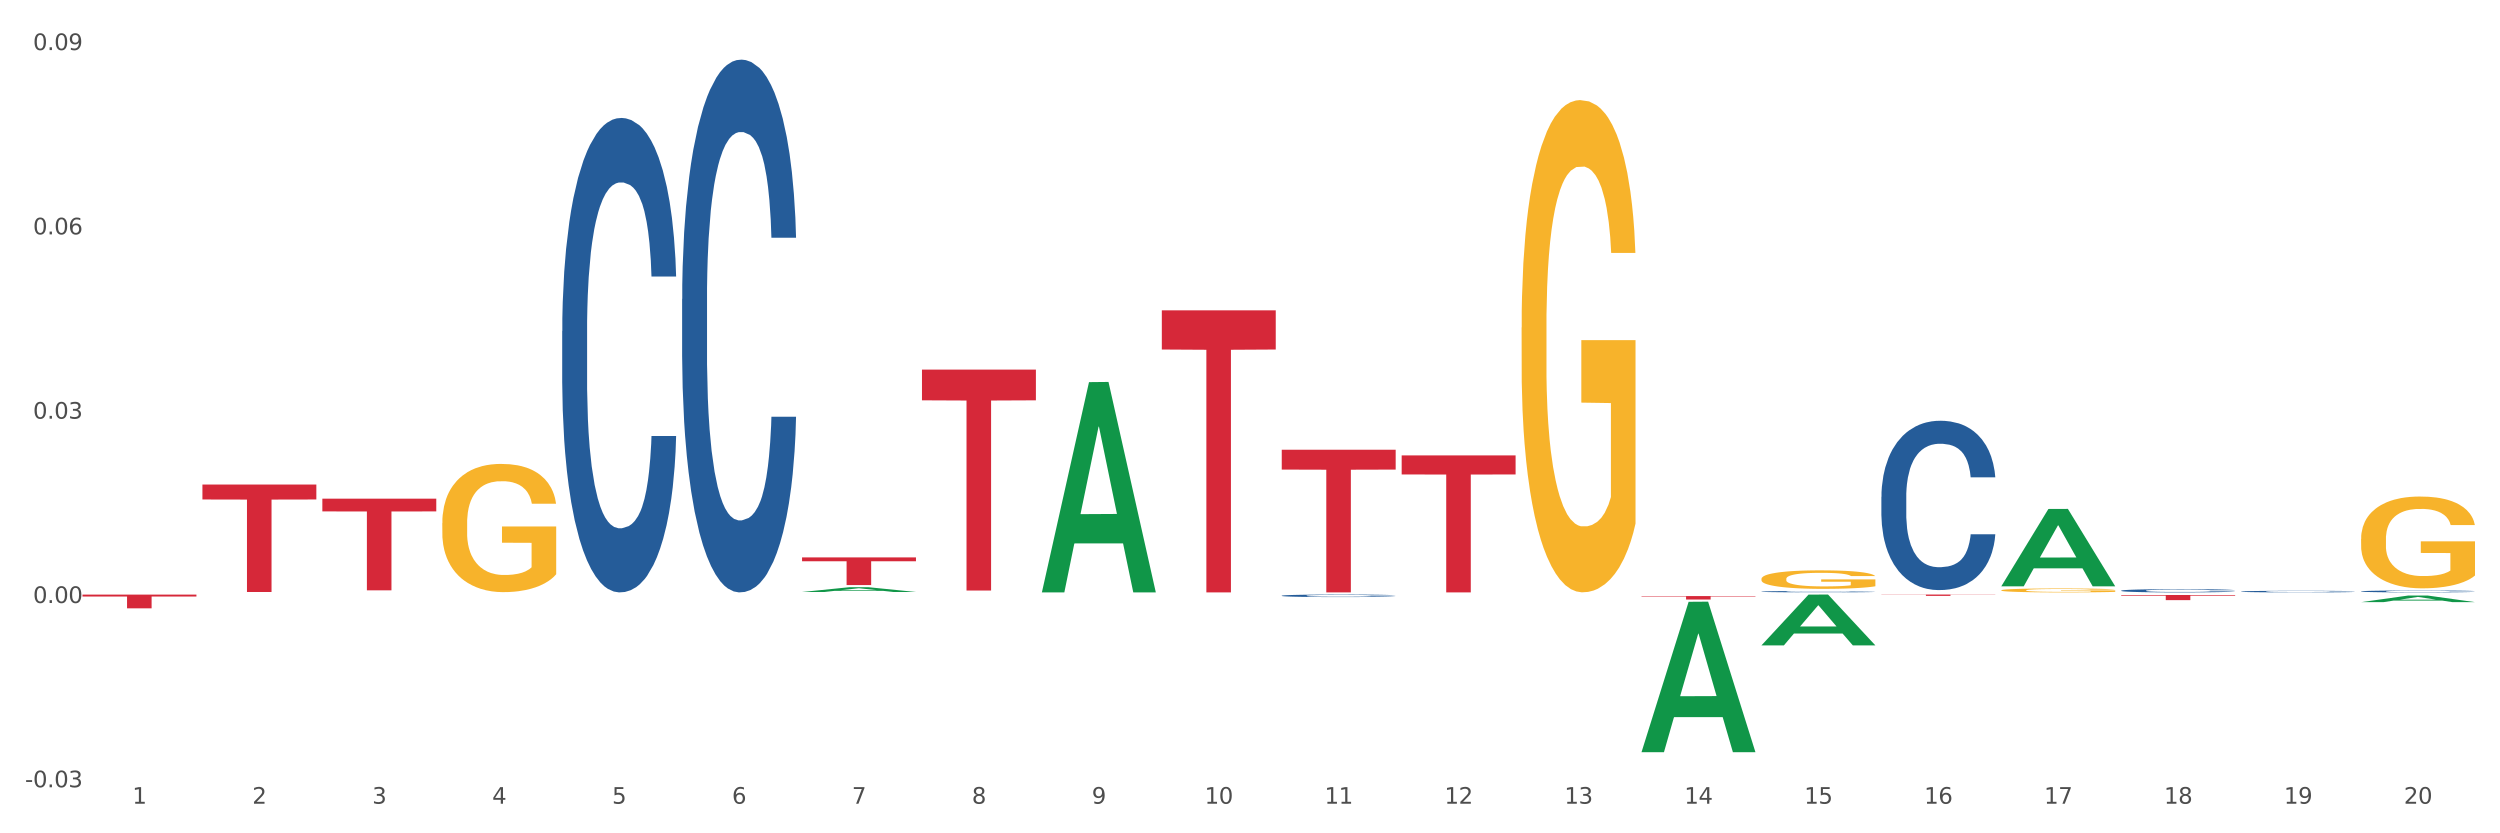 <?xml version="1.0" encoding="utf-8" standalone="no"?>
<!DOCTYPE svg PUBLIC "-//W3C//DTD SVG 1.1//EN"
  "http://www.w3.org/Graphics/SVG/1.1/DTD/svg11.dtd">
<svg xmlns:xlink="http://www.w3.org/1999/xlink" width="1080pt" height="360pt" viewBox="0 0 1080 360" xmlns="http://www.w3.org/2000/svg" version="1.1">
 <rect x="0" y="0" width="1080" height="360" fill="#333333" stroke="none"/>
 <defs>
  <style type="text/css">*{stroke-linejoin: round; stroke-linecap: butt}</style>
 </defs>
 <g id="figure_1">
  <g id="patch_1">
   <path d="M 0 360 
L 1080 360 
L 1080 0 
L 0 0 
z
" style="fill: #ffffff; stroke: #ffffff; stroke-linejoin: miter"/>
  </g>
  <g id="axes_1">
   <g id="matplotlib.axis_1">
    <g id="xtick_1">
     <g id="text_1">
      <!-- 1 -->
      <g style="fill: #4d4d4d" transform="translate(57.193 347.204) scale(0.096 -0.096)">
       <defs>
        <path id="DejaVuSans-31" d="M 794 531 
L 1825 531 
L 1825 4091 
L 703 3866 
L 703 4441 
L 1819 4666 
L 2450 4666 
L 2450 531 
L 3481 531 
L 3481 0 
L 794 0 
L 794 531 
z
" transform="scale(0.016)"/>
       </defs>
       <use xlink:href="#DejaVuSans-31"/>
      </g>
     </g>
    </g>
    <g id="xtick_2">
     <g id="text_2">
      <!-- 2 -->
      <g style="fill: #4d4d4d" transform="translate(109.001 347.204) scale(0.096 -0.096)">
       <defs>
        <path id="DejaVuSans-32" d="M 1228 531 
L 3431 531 
L 3431 0 
L 469 0 
L 469 531 
Q 828 903 1448 1529 
Q 2069 2156 2228 2338 
Q 2531 2678 2651 2914 
Q 2772 3150 2772 3378 
Q 2772 3750 2511 3984 
Q 2250 4219 1831 4219 
Q 1534 4219 1204 4116 
Q 875 4013 500 3803 
L 500 4441 
Q 881 4594 1212 4672 
Q 1544 4750 1819 4750 
Q 2544 4750 2975 4387 
Q 3406 4025 3406 3419 
Q 3406 3131 3298 2873 
Q 3191 2616 2906 2266 
Q 2828 2175 2409 1742 
Q 1991 1309 1228 531 
z
" transform="scale(0.016)"/>
       </defs>
       <use xlink:href="#DejaVuSans-32"/>
      </g>
     </g>
    </g>
    <g id="xtick_3">
     <g id="text_3">
      <!-- 3 -->
      <g style="fill: #4d4d4d" transform="translate(160.808 347.204) scale(0.096 -0.096)">
       <defs>
        <path id="DejaVuSans-33" d="M 2597 2516 
Q 3050 2419 3304 2112 
Q 3559 1806 3559 1356 
Q 3559 666 3084 287 
Q 2609 -91 1734 -91 
Q 1441 -91 1130 -33 
Q 819 25 488 141 
L 488 750 
Q 750 597 1062 519 
Q 1375 441 1716 441 
Q 2309 441 2620 675 
Q 2931 909 2931 1356 
Q 2931 1769 2642 2001 
Q 2353 2234 1838 2234 
L 1294 2234 
L 1294 2753 
L 1863 2753 
Q 2328 2753 2575 2939 
Q 2822 3125 2822 3475 
Q 2822 3834 2567 4026 
Q 2313 4219 1838 4219 
Q 1578 4219 1281 4162 
Q 984 4106 628 3988 
L 628 4550 
Q 988 4650 1302 4700 
Q 1616 4750 1894 4750 
Q 2613 4750 3031 4423 
Q 3450 4097 3450 3541 
Q 3450 3153 3228 2886 
Q 3006 2619 2597 2516 
z
" transform="scale(0.016)"/>
       </defs>
       <use xlink:href="#DejaVuSans-33"/>
      </g>
     </g>
    </g>
    <g id="xtick_4">
     <g id="text_4">
      <!-- 4 -->
      <g style="fill: #4d4d4d" transform="translate(212.616 347.204) scale(0.096 -0.096)">
       <defs>
        <path id="DejaVuSans-34" d="M 2419 4116 
L 825 1625 
L 2419 1625 
L 2419 4116 
z
M 2253 4666 
L 3047 4666 
L 3047 1625 
L 3713 1625 
L 3713 1100 
L 3047 1100 
L 3047 0 
L 2419 0 
L 2419 1100 
L 313 1100 
L 313 1709 
L 2253 4666 
z
" transform="scale(0.016)"/>
       </defs>
       <use xlink:href="#DejaVuSans-34"/>
      </g>
     </g>
    </g>
    <g id="xtick_5">
     <g id="text_5">
      <!-- 5 -->
      <g style="fill: #4d4d4d" transform="translate(264.423 347.204) scale(0.096 -0.096)">
       <defs>
        <path id="DejaVuSans-35" d="M 691 4666 
L 3169 4666 
L 3169 4134 
L 1269 4134 
L 1269 2991 
Q 1406 3038 1543 3061 
Q 1681 3084 1819 3084 
Q 2600 3084 3056 2656 
Q 3513 2228 3513 1497 
Q 3513 744 3044 326 
Q 2575 -91 1722 -91 
Q 1428 -91 1123 -41 
Q 819 9 494 109 
L 494 744 
Q 775 591 1075 516 
Q 1375 441 1709 441 
Q 2250 441 2565 725 
Q 2881 1009 2881 1497 
Q 2881 1984 2565 2268 
Q 2250 2553 1709 2553 
Q 1456 2553 1204 2497 
Q 953 2441 691 2322 
L 691 4666 
z
" transform="scale(0.016)"/>
       </defs>
       <use xlink:href="#DejaVuSans-35"/>
      </g>
     </g>
    </g>
    <g id="xtick_6">
     <g id="text_6">
      <!-- 6 -->
      <g style="fill: #4d4d4d" transform="translate(316.231 347.204) scale(0.096 -0.096)">
       <defs>
        <path id="DejaVuSans-36" d="M 2113 2584 
Q 1688 2584 1439 2293 
Q 1191 2003 1191 1497 
Q 1191 994 1439 701 
Q 1688 409 2113 409 
Q 2538 409 2786 701 
Q 3034 994 3034 1497 
Q 3034 2003 2786 2293 
Q 2538 2584 2113 2584 
z
M 3366 4563 
L 3366 3988 
Q 3128 4100 2886 4159 
Q 2644 4219 2406 4219 
Q 1781 4219 1451 3797 
Q 1122 3375 1075 2522 
Q 1259 2794 1537 2939 
Q 1816 3084 2150 3084 
Q 2853 3084 3261 2657 
Q 3669 2231 3669 1497 
Q 3669 778 3244 343 
Q 2819 -91 2113 -91 
Q 1303 -91 875 529 
Q 447 1150 447 2328 
Q 447 3434 972 4092 
Q 1497 4750 2381 4750 
Q 2619 4750 2861 4703 
Q 3103 4656 3366 4563 
z
" transform="scale(0.016)"/>
       </defs>
       <use xlink:href="#DejaVuSans-36"/>
      </g>
     </g>
    </g>
    <g id="xtick_7">
     <g id="text_7">
      <!-- 7 -->
      <g style="fill: #4d4d4d" transform="translate(368.039 347.204) scale(0.096 -0.096)">
       <defs>
        <path id="DejaVuSans-37" d="M 525 4666 
L 3525 4666 
L 3525 4397 
L 1831 0 
L 1172 0 
L 2766 4134 
L 525 4134 
L 525 4666 
z
" transform="scale(0.016)"/>
       </defs>
       <use xlink:href="#DejaVuSans-37"/>
      </g>
     </g>
    </g>
    <g id="xtick_8">
     <g id="text_8">
      <!-- 8 -->
      <g style="fill: #4d4d4d" transform="translate(419.846 347.204) scale(0.096 -0.096)">
       <defs>
        <path id="DejaVuSans-38" d="M 2034 2216 
Q 1584 2216 1326 1975 
Q 1069 1734 1069 1313 
Q 1069 891 1326 650 
Q 1584 409 2034 409 
Q 2484 409 2743 651 
Q 3003 894 3003 1313 
Q 3003 1734 2745 1975 
Q 2488 2216 2034 2216 
z
M 1403 2484 
Q 997 2584 770 2862 
Q 544 3141 544 3541 
Q 544 4100 942 4425 
Q 1341 4750 2034 4750 
Q 2731 4750 3128 4425 
Q 3525 4100 3525 3541 
Q 3525 3141 3298 2862 
Q 3072 2584 2669 2484 
Q 3125 2378 3379 2068 
Q 3634 1759 3634 1313 
Q 3634 634 3220 271 
Q 2806 -91 2034 -91 
Q 1263 -91 848 271 
Q 434 634 434 1313 
Q 434 1759 690 2068 
Q 947 2378 1403 2484 
z
M 1172 3481 
Q 1172 3119 1398 2916 
Q 1625 2713 2034 2713 
Q 2441 2713 2670 2916 
Q 2900 3119 2900 3481 
Q 2900 3844 2670 4047 
Q 2441 4250 2034 4250 
Q 1625 4250 1398 4047 
Q 1172 3844 1172 3481 
z
" transform="scale(0.016)"/>
       </defs>
       <use xlink:href="#DejaVuSans-38"/>
      </g>
     </g>
    </g>
    <g id="xtick_9">
     <g id="text_9">
      <!-- 9 -->
      <g style="fill: #4d4d4d" transform="translate(471.654 347.204) scale(0.096 -0.096)">
       <defs>
        <path id="DejaVuSans-39" d="M 703 97 
L 703 672 
Q 941 559 1184 500 
Q 1428 441 1663 441 
Q 2288 441 2617 861 
Q 2947 1281 2994 2138 
Q 2813 1869 2534 1725 
Q 2256 1581 1919 1581 
Q 1219 1581 811 2004 
Q 403 2428 403 3163 
Q 403 3881 828 4315 
Q 1253 4750 1959 4750 
Q 2769 4750 3195 4129 
Q 3622 3509 3622 2328 
Q 3622 1225 3098 567 
Q 2575 -91 1691 -91 
Q 1453 -91 1209 -44 
Q 966 3 703 97 
z
M 1959 2075 
Q 2384 2075 2632 2365 
Q 2881 2656 2881 3163 
Q 2881 3666 2632 3958 
Q 2384 4250 1959 4250 
Q 1534 4250 1286 3958 
Q 1038 3666 1038 3163 
Q 1038 2656 1286 2365 
Q 1534 2075 1959 2075 
z
" transform="scale(0.016)"/>
       </defs>
       <use xlink:href="#DejaVuSans-39"/>
      </g>
     </g>
    </g>
    <g id="xtick_10">
     <g id="text_10">
      <!-- 10 -->
      <g style="fill: #4d4d4d" transform="translate(520.407 347.204) scale(0.096 -0.096)">
       <defs>
        <path id="DejaVuSans-30" d="M 2034 4250 
Q 1547 4250 1301 3770 
Q 1056 3291 1056 2328 
Q 1056 1369 1301 889 
Q 1547 409 2034 409 
Q 2525 409 2770 889 
Q 3016 1369 3016 2328 
Q 3016 3291 2770 3770 
Q 2525 4250 2034 4250 
z
M 2034 4750 
Q 2819 4750 3233 4129 
Q 3647 3509 3647 2328 
Q 3647 1150 3233 529 
Q 2819 -91 2034 -91 
Q 1250 -91 836 529 
Q 422 1150 422 2328 
Q 422 3509 836 4129 
Q 1250 4750 2034 4750 
z
" transform="scale(0.016)"/>
       </defs>
       <use xlink:href="#DejaVuSans-31"/>
       <use xlink:href="#DejaVuSans-30" transform="translate(63.623 0)"/>
      </g>
     </g>
    </g>
    <g id="xtick_11">
     <g id="text_11">
      <!-- 11 -->
      <g style="fill: #4d4d4d" transform="translate(572.215 347.204) scale(0.096 -0.096)">
       <use xlink:href="#DejaVuSans-31"/>
       <use xlink:href="#DejaVuSans-31" transform="translate(63.623 0)"/>
      </g>
     </g>
    </g>
    <g id="xtick_12">
     <g id="text_12">
      <!-- 12 -->
      <g style="fill: #4d4d4d" transform="translate(624.023 347.204) scale(0.096 -0.096)">
       <use xlink:href="#DejaVuSans-31"/>
       <use xlink:href="#DejaVuSans-32" transform="translate(63.623 0)"/>
      </g>
     </g>
    </g>
    <g id="xtick_13">
     <g id="text_13">
      <!-- 13 -->
      <g style="fill: #4d4d4d" transform="translate(675.83 347.204) scale(0.096 -0.096)">
       <use xlink:href="#DejaVuSans-31"/>
       <use xlink:href="#DejaVuSans-33" transform="translate(63.623 0)"/>
      </g>
     </g>
    </g>
    <g id="xtick_14">
     <g id="text_14">
      <!-- 14 -->
      <g style="fill: #4d4d4d" transform="translate(727.638 347.204) scale(0.096 -0.096)">
       <use xlink:href="#DejaVuSans-31"/>
       <use xlink:href="#DejaVuSans-34" transform="translate(63.623 0)"/>
      </g>
     </g>
    </g>
    <g id="xtick_15">
     <g id="text_15">
      <!-- 15 -->
      <g style="fill: #4d4d4d" transform="translate(779.445 347.204) scale(0.096 -0.096)">
       <use xlink:href="#DejaVuSans-31"/>
       <use xlink:href="#DejaVuSans-35" transform="translate(63.623 0)"/>
      </g>
     </g>
    </g>
    <g id="xtick_16">
     <g id="text_16">
      <!-- 16 -->
      <g style="fill: #4d4d4d" transform="translate(831.253 347.204) scale(0.096 -0.096)">
       <use xlink:href="#DejaVuSans-31"/>
       <use xlink:href="#DejaVuSans-36" transform="translate(63.623 0)"/>
      </g>
     </g>
    </g>
    <g id="xtick_17">
     <g id="text_17">
      <!-- 17 -->
      <g style="fill: #4d4d4d" transform="translate(883.061 347.204) scale(0.096 -0.096)">
       <use xlink:href="#DejaVuSans-31"/>
       <use xlink:href="#DejaVuSans-37" transform="translate(63.623 0)"/>
      </g>
     </g>
    </g>
    <g id="xtick_18">
     <g id="text_18">
      <!-- 18 -->
      <g style="fill: #4d4d4d" transform="translate(934.868 347.204) scale(0.096 -0.096)">
       <use xlink:href="#DejaVuSans-31"/>
       <use xlink:href="#DejaVuSans-38" transform="translate(63.623 0)"/>
      </g>
     </g>
    </g>
    <g id="xtick_19">
     <g id="text_19">
      <!-- 19 -->
      <g style="fill: #4d4d4d" transform="translate(986.676 347.204) scale(0.096 -0.096)">
       <use xlink:href="#DejaVuSans-31"/>
       <use xlink:href="#DejaVuSans-39" transform="translate(63.623 0)"/>
      </g>
     </g>
    </g>
    <g id="xtick_20">
     <g id="text_20">
      <!-- 20 -->
      <g style="fill: #4d4d4d" transform="translate(1038.483 347.204) scale(0.096 -0.096)">
       <use xlink:href="#DejaVuSans-32"/>
       <use xlink:href="#DejaVuSans-30" transform="translate(63.623 0)"/>
      </g>
     </g>
    </g>
    <g id="xtick_21"/>
    <g id="xtick_22"/>
    <g id="xtick_23"/>
    <g id="xtick_24"/>
    <g id="xtick_25"/>
    <g id="xtick_26"/>
    <g id="xtick_27"/>
    <g id="xtick_28"/>
    <g id="xtick_29"/>
    <g id="xtick_30"/>
    <g id="xtick_31"/>
    <g id="xtick_32"/>
    <g id="xtick_33"/>
    <g id="xtick_34"/>
    <g id="xtick_35"/>
    <g id="xtick_36"/>
    <g id="xtick_37"/>
    <g id="xtick_38"/>
    <g id="xtick_39"/>
   </g>
   <g id="matplotlib.axis_2">
    <g id="ytick_1">
     <g id="text_21">
      <!-- -0.03 -->
      <g style="fill: #4d4d4d" transform="translate(10.8 340.108) scale(0.096 -0.096)">
       <defs>
        <path id="DejaVuSans-2d" d="M 313 2009 
L 1997 2009 
L 1997 1497 
L 313 1497 
L 313 2009 
z
" transform="scale(0.016)"/>
        <path id="DejaVuSans-2e" d="M 684 794 
L 1344 794 
L 1344 0 
L 684 0 
L 684 794 
z
" transform="scale(0.016)"/>
       </defs>
       <use xlink:href="#DejaVuSans-2d"/>
       <use xlink:href="#DejaVuSans-30" transform="translate(36.084 0)"/>
       <use xlink:href="#DejaVuSans-2e" transform="translate(99.707 0)"/>
       <use xlink:href="#DejaVuSans-30" transform="translate(131.494 0)"/>
       <use xlink:href="#DejaVuSans-33" transform="translate(195.117 0)"/>
      </g>
     </g>
    </g>
    <g id="ytick_2">
     <g id="text_22">
      <!-- 0.00 -->
      <g style="fill: #4d4d4d" transform="translate(14.264 260.49) scale(0.096 -0.096)">
       <use xlink:href="#DejaVuSans-30"/>
       <use xlink:href="#DejaVuSans-2e" transform="translate(63.623 0)"/>
       <use xlink:href="#DejaVuSans-30" transform="translate(95.41 0)"/>
       <use xlink:href="#DejaVuSans-30" transform="translate(159.033 0)"/>
      </g>
     </g>
    </g>
    <g id="ytick_3">
     <g id="text_23">
      <!-- 0.03 -->
      <g style="fill: #4d4d4d" transform="translate(14.264 180.873) scale(0.096 -0.096)">
       <use xlink:href="#DejaVuSans-30"/>
       <use xlink:href="#DejaVuSans-2e" transform="translate(63.623 0)"/>
       <use xlink:href="#DejaVuSans-30" transform="translate(95.41 0)"/>
       <use xlink:href="#DejaVuSans-33" transform="translate(159.033 0)"/>
      </g>
     </g>
    </g>
    <g id="ytick_4">
     <g id="text_24">
      <!-- 0.06 -->
      <g style="fill: #4d4d4d" transform="translate(14.264 101.255) scale(0.096 -0.096)">
       <use xlink:href="#DejaVuSans-30"/>
       <use xlink:href="#DejaVuSans-2e" transform="translate(63.623 0)"/>
       <use xlink:href="#DejaVuSans-30" transform="translate(95.41 0)"/>
       <use xlink:href="#DejaVuSans-36" transform="translate(159.033 0)"/>
      </g>
     </g>
    </g>
    <g id="ytick_5">
     <g id="text_25">
      <!-- 0.09 -->
      <g style="fill: #4d4d4d" transform="translate(14.264 21.638) scale(0.096 -0.096)">
       <use xlink:href="#DejaVuSans-30"/>
       <use xlink:href="#DejaVuSans-2e" transform="translate(63.623 0)"/>
       <use xlink:href="#DejaVuSans-30" transform="translate(95.41 0)"/>
       <use xlink:href="#DejaVuSans-39" transform="translate(159.033 0)"/>
      </g>
     </g>
    </g>
    <g id="ytick_6"/>
    <g id="ytick_7"/>
    <g id="ytick_8"/>
    <g id="ytick_9"/>
   </g>
   <g id="PolyCollection_1">
    <path d="M 346.484 255.734 
L 346.535 255.732 
L 366.831 253.683 
L 375.253 253.681 
L 395.701 255.738 
L 385.959 255.738 
L 381.545 255.259 
L 360.59 255.259 
L 360.437 255.267 
L 356.175 255.738 
L 346.484 255.738 
L 346.484 255.734 
L 363.228 254.973 
L 378.907 254.971 
L 371.143 254.12 
L 371.042 254.116 
L 370.94 254.121 
L 363.177 254.971 
L 363.228 254.973 
L 346.484 255.734 
z
" clip-path="url(#p5cc94dd134)" style="fill: #109648"/>
    <path d="M 139.254 215.424 
L 188.471 215.424 
L 188.471 220.927 
L 169.111 220.965 
L 169.111 255.026 
L 158.497 255.026 
L 158.497 220.965 
L 139.254 220.927 
L 139.254 215.461 
L 139.254 215.424 
z
" clip-path="url(#p5cc94dd134)" style="fill: #d62839"/>
    <path d="M 346.484 240.805 
L 395.701 240.805 
L 395.701 242.466 
L 376.341 242.477 
L 376.341 252.757 
L 365.728 252.757 
L 365.728 242.477 
L 346.484 242.466 
L 346.484 240.816 
L 346.484 240.805 
z
" clip-path="url(#p5cc94dd134)" style="fill: #d62839"/>
    <path d="M 398.292 159.676 
L 447.509 159.676 
L 447.509 172.938 
L 428.149 173.027 
L 428.149 255.103 
L 417.535 255.103 
L 417.535 173.027 
L 398.292 172.938 
L 398.292 159.766 
L 398.292 159.676 
z
" clip-path="url(#p5cc94dd134)" style="fill: #d62839"/>
    <path d="M 501.907 134.057 
L 551.124 134.057 
L 551.124 150.992 
L 531.764 151.106 
L 531.764 255.919 
L 521.151 255.919 
L 521.151 151.106 
L 501.907 150.992 
L 501.907 134.171 
L 501.907 134.057 
z
" clip-path="url(#p5cc94dd134)" style="fill: #d62839"/>
    <path d="M 553.714 194.296 
L 602.932 194.296 
L 602.932 202.859 
L 583.571 202.917 
L 583.571 255.919 
L 572.958 255.919 
L 572.958 202.917 
L 553.714 202.859 
L 553.714 194.354 
L 553.714 194.296 
z
" clip-path="url(#p5cc94dd134)" style="fill: #d62839"/>
    <path d="M 605.522 196.73 
L 654.739 196.73 
L 654.739 204.956 
L 635.379 205.011 
L 635.379 255.919 
L 624.766 255.919 
L 624.766 205.011 
L 605.522 204.956 
L 605.522 196.786 
L 605.522 196.73 
z
" clip-path="url(#p5cc94dd134)" style="fill: #d62839"/>
    <path d="M 709.137 257.489 
L 758.354 257.489 
L 758.354 257.698 
L 738.994 257.699 
L 738.994 258.992 
L 728.381 258.992 
L 728.381 257.699 
L 709.137 257.698 
L 709.137 257.49 
L 709.137 257.489 
z
" clip-path="url(#p5cc94dd134)" style="fill: #d62839"/>
    <path d="M 812.752 256.843 
L 861.97 256.843 
L 861.97 256.924 
L 842.609 256.924 
L 842.609 257.422 
L 831.996 257.422 
L 831.996 256.924 
L 812.752 256.924 
L 812.752 256.844 
L 812.752 256.843 
z
" clip-path="url(#p5cc94dd134)" style="fill: #d62839"/>
    <path d="M 916.368 257.027 
L 965.585 257.027 
L 965.585 257.336 
L 946.224 257.338 
L 946.224 259.246 
L 935.611 259.246 
L 935.611 257.338 
L 916.368 257.336 
L 916.368 257.029 
L 916.368 257.027 
z
" clip-path="url(#p5cc94dd134)" style="fill: #d62839"/>
    <path d="M 294.676 129.174 
L 294.735 128.963 
L 294.735 123.078 
L 294.909 115.091 
L 295.549 100.377 
L 296.364 89.237 
L 297.76 76.205 
L 298.516 70.74 
L 299.505 64.645 
L 301.541 54.766 
L 303.868 46.358 
L 305.497 41.734 
L 306.719 38.791 
L 309.453 33.537 
L 311.024 31.224 
L 312.653 29.333 
L 314.049 28.072 
L 316.376 26.6 
L 318.238 25.97 
L 320.39 25.759 
L 322.194 25.97 
L 324.579 26.81 
L 328.07 29.333 
L 329.408 30.804 
L 331.211 33.326 
L 333.073 36.689 
L 334.585 40.052 
L 336.331 44.887 
L 338.134 51.193 
L 339.88 59.18 
L 341.101 66.537 
L 342.09 74.314 
L 342.963 83.772 
L 343.603 94.072 
L 343.894 102.689 
L 333.247 102.689 
L 332.957 94.912 
L 332.375 86.505 
L 331.793 80.83 
L 331.153 76.205 
L 330.164 70.951 
L 329.291 67.588 
L 327.837 63.594 
L 326.499 61.072 
L 325.394 59.6 
L 324.056 58.339 
L 321.205 57.078 
L 319.169 57.078 
L 317.889 57.498 
L 316.318 58.549 
L 314.98 60.021 
L 313.409 62.543 
L 312.188 65.275 
L 310.966 68.849 
L 310.268 71.371 
L 309.221 75.995 
L 308.522 79.779 
L 307.592 86.295 
L 307.068 90.919 
L 306.137 102.9 
L 305.73 111.728 
L 305.555 117.823 
L 305.439 124.549 
L 305.439 157.339 
L 305.788 172.052 
L 306.079 178.358 
L 306.544 185.505 
L 307.417 194.753 
L 308.697 203.791 
L 310.035 210.307 
L 311.14 214.301 
L 312.188 217.244 
L 313.235 219.556 
L 314.515 221.658 
L 315.562 222.919 
L 317.133 224.18 
L 318.994 224.81 
L 320.449 224.81 
L 323.416 223.76 
L 324.754 222.709 
L 326.034 221.237 
L 327.43 218.925 
L 328.535 216.403 
L 329.175 214.511 
L 330.222 210.517 
L 331.037 206.314 
L 331.735 201.479 
L 332.2 197.275 
L 332.724 190.97 
L 333.131 183.823 
L 333.247 180.04 
L 343.894 180.04 
L 343.661 187.607 
L 343.254 194.963 
L 342.439 204.842 
L 341.799 210.517 
L 340.81 217.454 
L 339.763 223.339 
L 338.309 229.855 
L 336.971 234.689 
L 335.574 238.893 
L 334.062 242.677 
L 331.328 247.931 
L 330.339 249.403 
L 328.244 251.925 
L 326.615 253.396 
L 324.23 254.868 
L 321.787 255.709 
L 319.227 255.919 
L 316.958 255.498 
L 314.456 254.237 
L 312.886 252.976 
L 311.14 251.084 
L 309.104 248.142 
L 307.184 244.568 
L 305.381 240.365 
L 303.694 235.53 
L 302.123 230.065 
L 300.087 221.027 
L 298.574 212.199 
L 297.469 204.002 
L 296.713 197.065 
L 295.956 188.237 
L 295.549 182.142 
L 294.909 167.428 
L 294.676 153.766 
L 294.676 129.174 
z
" clip-path="url(#p5cc94dd134)" style="fill: #255c99"/>
    <path d="M 191.061 226.007 
L 191.119 225.956 
L 191.119 224.135 
L 191.236 222.567 
L 191.817 218.772 
L 192.688 215.635 
L 193.327 213.966 
L 193.967 212.6 
L 194.722 211.234 
L 195.652 209.817 
L 197.337 207.743 
L 198.383 206.681 
L 199.661 205.568 
L 201.986 203.949 
L 203.671 203.038 
L 205.414 202.279 
L 208.261 201.369 
L 210.121 200.964 
L 212.096 200.66 
L 214.479 200.458 
L 216.28 200.407 
L 220.231 200.559 
L 223.602 201.014 
L 225.229 201.369 
L 227.32 201.976 
L 228.425 202.38 
L 230.226 203.19 
L 232.085 204.252 
L 233.364 205.163 
L 235.281 206.883 
L 236.734 208.603 
L 238.07 210.728 
L 238.768 212.195 
L 239.291 213.561 
L 239.756 215.13 
L 240.22 217.609 
L 229.761 217.609 
L 229.354 215.838 
L 228.715 214.168 
L 227.785 212.549 
L 226.972 211.537 
L 225.577 210.273 
L 224.299 209.463 
L 222.962 208.856 
L 221.335 208.35 
L 220.057 208.097 
L 218.256 207.895 
L 214.711 207.945 
L 212.329 208.35 
L 210.702 208.856 
L 209.656 209.311 
L 208.726 209.817 
L 207.68 210.526 
L 206.46 211.588 
L 205.588 212.549 
L 204.717 213.764 
L 204.019 214.978 
L 203.38 216.394 
L 202.857 217.912 
L 202.45 219.48 
L 202.102 221.403 
L 201.811 224.59 
L 201.811 231.521 
L 201.927 233.09 
L 202.218 235.164 
L 202.567 236.732 
L 203.148 238.604 
L 203.671 239.869 
L 204.658 241.69 
L 205.763 243.208 
L 206.634 244.169 
L 207.506 244.979 
L 209.017 246.092 
L 210.702 247.002 
L 212.154 247.559 
L 214.13 248.065 
L 215.467 248.267 
L 216.629 248.368 
L 219.476 248.368 
L 221.51 248.217 
L 223.776 247.862 
L 225.519 247.407 
L 226.972 246.851 
L 228.599 245.94 
L 229.645 245.08 
L 229.645 234.506 
L 216.861 234.456 
L 216.861 227.423 
L 240.278 227.423 
L 240.278 248.065 
L 239.291 249.127 
L 238.187 250.089 
L 237.024 250.949 
L 235.281 252.011 
L 233.189 253.023 
L 231.33 253.731 
L 229.354 254.338 
L 227.03 254.895 
L 224.008 255.401 
L 222.149 255.603 
L 219.825 255.755 
L 217.094 255.805 
L 214.711 255.704 
L 212.387 255.451 
L 209.946 254.996 
L 207.564 254.338 
L 205.763 253.681 
L 203.961 252.871 
L 202.044 251.809 
L 200.533 250.797 
L 199.371 249.886 
L 198.092 248.723 
L 196.698 247.205 
L 195.652 245.839 
L 194.722 244.422 
L 193.734 242.601 
L 193.037 241.033 
L 192.34 239.059 
L 191.933 237.592 
L 191.468 235.316 
L 191.119 232.128 
L 191.061 226.007 
z
" clip-path="url(#p5cc94dd134)" style="fill: #f7b32b"/>
    <path d="M 1019.983 255.462 
L 1020.041 255.462 
L 1020.041 255.441 
L 1020.215 255.412 
L 1020.855 255.359 
L 1021.67 255.319 
L 1023.066 255.272 
L 1023.822 255.252 
L 1024.811 255.23 
L 1026.848 255.195 
L 1029.175 255.164 
L 1030.804 255.148 
L 1032.025 255.137 
L 1034.76 255.118 
L 1036.33 255.11 
L 1037.959 255.103 
L 1039.356 255.098 
L 1041.683 255.093 
L 1043.544 255.091 
L 1045.697 255.09 
L 1047.5 255.091 
L 1049.885 255.094 
L 1053.376 255.103 
L 1054.714 255.108 
L 1056.518 255.117 
L 1058.379 255.13 
L 1059.892 255.142 
L 1061.637 255.159 
L 1063.441 255.182 
L 1065.186 255.21 
L 1066.408 255.237 
L 1067.397 255.265 
L 1068.269 255.299 
L 1068.909 255.336 
L 1069.2 255.367 
L 1058.554 255.367 
L 1058.263 255.339 
L 1057.681 255.309 
L 1057.099 255.288 
L 1056.459 255.272 
L 1055.47 255.253 
L 1054.598 255.241 
L 1053.143 255.226 
L 1051.805 255.217 
L 1050.7 255.212 
L 1049.362 255.207 
L 1046.511 255.203 
L 1044.475 255.203 
L 1043.195 255.204 
L 1041.624 255.208 
L 1040.286 255.213 
L 1038.716 255.223 
L 1037.494 255.232 
L 1036.272 255.245 
L 1035.574 255.254 
L 1034.527 255.271 
L 1033.829 255.285 
L 1032.898 255.308 
L 1032.374 255.325 
L 1031.444 255.368 
L 1031.036 255.4 
L 1030.862 255.422 
L 1030.745 255.446 
L 1030.745 255.564 
L 1031.094 255.617 
L 1031.385 255.64 
L 1031.851 255.665 
L 1032.723 255.699 
L 1034.003 255.731 
L 1035.341 255.755 
L 1036.447 255.769 
L 1037.494 255.78 
L 1038.541 255.788 
L 1039.821 255.795 
L 1040.868 255.8 
L 1042.439 255.804 
L 1044.301 255.807 
L 1045.755 255.807 
L 1048.722 255.803 
L 1050.06 255.799 
L 1051.34 255.794 
L 1052.736 255.786 
L 1053.841 255.776 
L 1054.481 255.77 
L 1055.529 255.755 
L 1056.343 255.74 
L 1057.041 255.723 
L 1057.507 255.708 
L 1058.03 255.685 
L 1058.437 255.659 
L 1058.554 255.646 
L 1069.2 255.646 
L 1068.967 255.673 
L 1068.56 255.699 
L 1067.746 255.735 
L 1067.106 255.755 
L 1066.117 255.78 
L 1065.069 255.801 
L 1063.615 255.825 
L 1062.277 255.842 
L 1060.881 255.857 
L 1059.368 255.871 
L 1056.634 255.89 
L 1055.645 255.895 
L 1053.551 255.904 
L 1051.922 255.91 
L 1049.536 255.915 
L 1047.093 255.918 
L 1044.533 255.919 
L 1042.264 255.917 
L 1039.763 255.913 
L 1038.192 255.908 
L 1036.447 255.901 
L 1034.411 255.891 
L 1032.491 255.878 
L 1030.687 255.863 
L 1029 255.845 
L 1027.429 255.826 
L 1025.393 255.793 
L 1023.881 255.761 
L 1022.775 255.732 
L 1022.019 255.707 
L 1021.263 255.675 
L 1020.855 255.653 
L 1020.215 255.6 
L 1019.983 255.551 
L 1019.983 255.462 
z
" clip-path="url(#p5cc94dd134)" style="fill: #255c99"/>
    <path d="M 968.175 255.534 
L 968.233 255.533 
L 968.233 255.516 
L 968.408 255.491 
L 969.048 255.447 
L 969.862 255.413 
L 971.259 255.373 
L 972.015 255.357 
L 973.004 255.338 
L 975.04 255.308 
L 977.367 255.283 
L 978.996 255.269 
L 980.218 255.26 
L 982.952 255.244 
L 984.523 255.237 
L 986.152 255.231 
L 987.548 255.227 
L 989.875 255.223 
L 991.737 255.221 
L 993.889 255.22 
L 995.693 255.221 
L 998.078 255.223 
L 1001.568 255.231 
L 1002.906 255.235 
L 1004.71 255.243 
L 1006.572 255.253 
L 1008.084 255.264 
L 1009.829 255.278 
L 1011.633 255.297 
L 1013.378 255.322 
L 1014.6 255.344 
L 1015.589 255.368 
L 1016.462 255.396 
L 1017.102 255.427 
L 1017.392 255.454 
L 1006.746 255.454 
L 1006.455 255.43 
L 1005.873 255.405 
L 1005.292 255.387 
L 1004.652 255.373 
L 1003.663 255.357 
L 1002.79 255.347 
L 1001.336 255.335 
L 999.998 255.327 
L 998.892 255.323 
L 997.554 255.319 
L 994.704 255.315 
L 992.667 255.315 
L 991.388 255.316 
L 989.817 255.32 
L 988.479 255.324 
L 986.908 255.332 
L 985.686 255.34 
L 984.465 255.351 
L 983.766 255.359 
L 982.719 255.373 
L 982.021 255.384 
L 981.09 255.404 
L 980.567 255.418 
L 979.636 255.454 
L 979.229 255.481 
L 979.054 255.5 
L 978.938 255.52 
L 978.938 255.62 
L 979.287 255.664 
L 979.578 255.683 
L 980.043 255.705 
L 980.916 255.733 
L 982.196 255.761 
L 983.534 255.78 
L 984.639 255.792 
L 985.686 255.801 
L 986.733 255.808 
L 988.013 255.815 
L 989.061 255.819 
L 990.631 255.822 
L 992.493 255.824 
L 993.947 255.824 
L 996.914 255.821 
L 998.252 255.818 
L 999.532 255.813 
L 1000.928 255.806 
L 1002.034 255.799 
L 1002.674 255.793 
L 1003.721 255.781 
L 1004.535 255.768 
L 1005.234 255.754 
L 1005.699 255.741 
L 1006.223 255.722 
L 1006.63 255.7 
L 1006.746 255.688 
L 1017.392 255.688 
L 1017.16 255.711 
L 1016.752 255.734 
L 1015.938 255.764 
L 1015.298 255.781 
L 1014.309 255.802 
L 1013.262 255.82 
L 1011.807 255.84 
L 1010.469 255.854 
L 1009.073 255.867 
L 1007.561 255.879 
L 1004.826 255.894 
L 1003.837 255.899 
L 1001.743 255.907 
L 1000.114 255.911 
L 997.729 255.916 
L 995.285 255.918 
L 992.726 255.919 
L 990.457 255.917 
L 987.955 255.914 
L 986.384 255.91 
L 984.639 255.904 
L 982.603 255.895 
L 980.683 255.884 
L 978.88 255.872 
L 977.193 255.857 
L 975.622 255.84 
L 973.586 255.813 
L 972.073 255.786 
L 970.968 255.761 
L 970.211 255.74 
L 969.455 255.713 
L 969.048 255.695 
L 968.408 255.65 
L 968.175 255.609 
L 968.175 255.534 
z
" clip-path="url(#p5cc94dd134)" style="fill: #255c99"/>
    <path d="M 916.368 255.148 
L 916.426 255.146 
L 916.426 255.111 
L 916.6 255.062 
L 917.24 254.972 
L 918.055 254.905 
L 919.451 254.825 
L 920.207 254.792 
L 921.196 254.755 
L 923.232 254.695 
L 925.559 254.644 
L 927.188 254.616 
L 928.41 254.598 
L 931.144 254.566 
L 932.715 254.552 
L 934.344 254.54 
L 935.74 254.533 
L 938.067 254.524 
L 939.929 254.52 
L 942.082 254.518 
L 943.885 254.52 
L 946.27 254.525 
L 949.761 254.54 
L 951.099 254.549 
L 952.902 254.565 
L 954.764 254.585 
L 956.277 254.605 
L 958.022 254.635 
L 959.825 254.673 
L 961.571 254.722 
L 962.792 254.767 
L 963.781 254.814 
L 964.654 254.871 
L 965.294 254.934 
L 965.585 254.987 
L 954.939 254.987 
L 954.648 254.939 
L 954.066 254.888 
L 953.484 254.854 
L 952.844 254.825 
L 951.855 254.793 
L 950.983 254.773 
L 949.528 254.749 
L 948.19 254.733 
L 947.085 254.724 
L 945.747 254.717 
L 942.896 254.709 
L 940.86 254.709 
L 939.58 254.712 
L 938.009 254.718 
L 936.671 254.727 
L 935.1 254.742 
L 933.879 254.759 
L 932.657 254.781 
L 931.959 254.796 
L 930.912 254.824 
L 930.214 254.847 
L 929.283 254.887 
L 928.759 254.915 
L 927.828 254.988 
L 927.421 255.042 
L 927.247 255.079 
L 927.13 255.12 
L 927.13 255.319 
L 927.479 255.409 
L 927.77 255.447 
L 928.236 255.49 
L 929.108 255.547 
L 930.388 255.602 
L 931.726 255.641 
L 932.832 255.666 
L 933.879 255.683 
L 934.926 255.698 
L 936.206 255.71 
L 937.253 255.718 
L 938.824 255.726 
L 940.685 255.729 
L 942.14 255.729 
L 945.107 255.723 
L 946.445 255.717 
L 947.725 255.708 
L 949.121 255.694 
L 950.226 255.678 
L 950.866 255.667 
L 951.913 255.643 
L 952.728 255.617 
L 953.426 255.588 
L 953.891 255.562 
L 954.415 255.524 
L 954.822 255.48 
L 954.939 255.457 
L 965.585 255.457 
L 965.352 255.503 
L 964.945 255.548 
L 964.13 255.608 
L 963.49 255.643 
L 962.501 255.685 
L 961.454 255.721 
L 960 255.76 
L 958.662 255.79 
L 957.266 255.815 
L 955.753 255.838 
L 953.019 255.87 
L 952.03 255.879 
L 949.935 255.894 
L 948.306 255.903 
L 945.921 255.912 
L 943.478 255.917 
L 940.918 255.919 
L 938.649 255.916 
L 936.148 255.909 
L 934.577 255.901 
L 932.832 255.889 
L 930.795 255.871 
L 928.876 255.85 
L 927.072 255.824 
L 925.385 255.795 
L 923.814 255.761 
L 921.778 255.706 
L 920.265 255.653 
L 919.16 255.603 
L 918.404 255.561 
L 917.647 255.507 
L 917.24 255.47 
L 916.6 255.38 
L 916.368 255.297 
L 916.368 255.148 
z
" clip-path="url(#p5cc94dd134)" style="fill: #255c99"/>
    <path d="M 812.752 214.634 
L 812.811 214.567 
L 812.811 212.696 
L 812.985 210.157 
L 813.625 205.481 
L 814.44 201.94 
L 815.836 197.797 
L 816.592 196.06 
L 817.581 194.123 
L 819.617 190.983 
L 821.944 188.31 
L 823.573 186.84 
L 824.795 185.905 
L 827.529 184.235 
L 829.1 183.5 
L 830.729 182.898 
L 832.125 182.498 
L 834.452 182.03 
L 836.314 181.829 
L 838.466 181.763 
L 840.27 181.829 
L 842.655 182.097 
L 846.146 182.898 
L 847.484 183.366 
L 849.287 184.168 
L 851.149 185.237 
L 852.661 186.306 
L 854.407 187.842 
L 856.21 189.847 
L 857.955 192.386 
L 859.177 194.724 
L 860.166 197.196 
L 861.039 200.202 
L 861.679 203.476 
L 861.97 206.215 
L 851.323 206.215 
L 851.032 203.743 
L 850.451 201.071 
L 849.869 199.267 
L 849.229 197.797 
L 848.24 196.127 
L 847.367 195.058 
L 845.913 193.789 
L 844.575 192.987 
L 843.47 192.519 
L 842.131 192.118 
L 839.281 191.717 
L 837.245 191.717 
L 835.965 191.851 
L 834.394 192.185 
L 833.056 192.653 
L 831.485 193.455 
L 830.263 194.323 
L 829.042 195.459 
L 828.344 196.261 
L 827.297 197.73 
L 826.598 198.933 
L 825.668 201.004 
L 825.144 202.474 
L 824.213 206.282 
L 823.806 209.088 
L 823.631 211.026 
L 823.515 213.164 
L 823.515 223.586 
L 823.864 228.263 
L 824.155 230.267 
L 824.62 232.539 
L 825.493 235.479 
L 826.773 238.352 
L 828.111 240.423 
L 829.216 241.692 
L 830.263 242.627 
L 831.311 243.362 
L 832.591 244.031 
L 833.638 244.431 
L 835.208 244.832 
L 837.07 245.033 
L 838.525 245.033 
L 841.492 244.699 
L 842.83 244.365 
L 844.109 243.897 
L 845.506 243.162 
L 846.611 242.36 
L 847.251 241.759 
L 848.298 240.49 
L 849.113 239.153 
L 849.811 237.617 
L 850.276 236.28 
L 850.8 234.276 
L 851.207 232.005 
L 851.323 230.802 
L 861.97 230.802 
L 861.737 233.207 
L 861.33 235.546 
L 860.515 238.686 
L 859.875 240.49 
L 858.886 242.694 
L 857.839 244.565 
L 856.385 246.636 
L 855.047 248.173 
L 853.65 249.509 
L 852.138 250.712 
L 849.404 252.382 
L 848.415 252.85 
L 846.32 253.651 
L 844.691 254.119 
L 842.306 254.587 
L 839.863 254.854 
L 837.303 254.921 
L 835.034 254.787 
L 832.532 254.386 
L 830.962 253.985 
L 829.216 253.384 
L 827.18 252.449 
L 825.26 251.313 
L 823.457 249.977 
L 821.77 248.44 
L 820.199 246.703 
L 818.163 243.83 
L 816.65 241.024 
L 815.545 238.418 
L 814.789 236.214 
L 814.032 233.408 
L 813.625 231.47 
L 812.985 226.793 
L 812.752 222.451 
L 812.752 214.634 
z
" clip-path="url(#p5cc94dd134)" style="fill: #255c99"/>
    <path d="M 760.945 255.574 
L 761.003 255.574 
L 761.003 255.559 
L 761.178 255.539 
L 761.817 255.502 
L 762.632 255.474 
L 764.028 255.441 
L 764.784 255.427 
L 765.773 255.412 
L 767.81 255.387 
L 770.137 255.366 
L 771.766 255.354 
L 772.987 255.347 
L 775.722 255.334 
L 777.292 255.328 
L 778.921 255.323 
L 780.318 255.32 
L 782.645 255.316 
L 784.506 255.315 
L 786.659 255.314 
L 788.462 255.315 
L 790.847 255.317 
L 794.338 255.323 
L 795.676 255.327 
L 797.48 255.333 
L 799.341 255.342 
L 800.854 255.35 
L 802.599 255.362 
L 804.403 255.378 
L 806.148 255.398 
L 807.37 255.417 
L 808.359 255.436 
L 809.231 255.46 
L 809.871 255.486 
L 810.162 255.508 
L 799.516 255.508 
L 799.225 255.488 
L 798.643 255.467 
L 798.061 255.453 
L 797.421 255.441 
L 796.432 255.428 
L 795.56 255.419 
L 794.105 255.409 
L 792.767 255.403 
L 791.662 255.399 
L 790.324 255.396 
L 787.473 255.393 
L 785.437 255.393 
L 784.157 255.394 
L 782.586 255.397 
L 781.248 255.4 
L 779.678 255.407 
L 778.456 255.414 
L 777.234 255.422 
L 776.536 255.429 
L 775.489 255.44 
L 774.791 255.45 
L 773.86 255.466 
L 773.336 255.478 
L 772.406 255.508 
L 771.998 255.53 
L 771.824 255.546 
L 771.707 255.563 
L 771.707 255.645 
L 772.057 255.682 
L 772.347 255.698 
L 772.813 255.716 
L 773.685 255.739 
L 774.965 255.762 
L 776.303 255.778 
L 777.409 255.788 
L 778.456 255.796 
L 779.503 255.802 
L 780.783 255.807 
L 781.83 255.81 
L 783.401 255.813 
L 785.263 255.815 
L 786.717 255.815 
L 789.684 255.812 
L 791.022 255.81 
L 792.302 255.806 
L 793.698 255.8 
L 794.803 255.794 
L 795.443 255.789 
L 796.491 255.779 
L 797.305 255.768 
L 798.003 255.756 
L 798.469 255.746 
L 798.992 255.73 
L 799.399 255.712 
L 799.516 255.702 
L 810.162 255.702 
L 809.929 255.721 
L 809.522 255.74 
L 808.708 255.765 
L 808.068 255.779 
L 807.079 255.796 
L 806.032 255.811 
L 804.577 255.828 
L 803.239 255.84 
L 801.843 255.85 
L 800.33 255.86 
L 797.596 255.873 
L 796.607 255.877 
L 794.513 255.883 
L 792.884 255.887 
L 790.498 255.891 
L 788.055 255.893 
L 785.495 255.893 
L 783.226 255.892 
L 780.725 255.889 
L 779.154 255.886 
L 777.409 255.881 
L 775.373 255.874 
L 773.453 255.865 
L 771.649 255.854 
L 769.962 255.842 
L 768.391 255.828 
L 766.355 255.805 
L 764.843 255.783 
L 763.737 255.763 
L 762.981 255.745 
L 762.225 255.723 
L 761.817 255.708 
L 761.178 255.671 
L 760.945 255.636 
L 760.945 255.574 
z
" clip-path="url(#p5cc94dd134)" style="fill: #255c99"/>
    <path d="M 553.714 257.335 
L 553.773 257.334 
L 553.773 257.306 
L 553.947 257.268 
L 554.587 257.198 
L 555.402 257.145 
L 556.798 257.083 
L 557.554 257.057 
L 558.543 257.028 
L 560.579 256.981 
L 562.906 256.941 
L 564.535 256.919 
L 565.757 256.905 
L 568.491 256.88 
L 570.062 256.869 
L 571.691 256.86 
L 573.087 256.854 
L 575.414 256.847 
L 577.276 256.844 
L 579.428 256.843 
L 581.232 256.844 
L 583.617 256.848 
L 587.108 256.86 
L 588.446 256.867 
L 590.249 256.879 
L 592.111 256.895 
L 593.623 256.911 
L 595.369 256.934 
L 597.172 256.964 
L 598.917 257.002 
L 600.139 257.037 
L 601.128 257.074 
L 602.001 257.119 
L 602.641 257.168 
L 602.932 257.209 
L 592.285 257.209 
L 591.994 257.172 
L 591.413 257.132 
L 590.831 257.105 
L 590.191 257.083 
L 589.202 257.058 
L 588.329 257.042 
L 586.875 257.023 
L 585.537 257.011 
L 584.432 257.004 
L 583.094 256.998 
L 580.243 256.992 
L 578.207 256.992 
L 576.927 256.994 
L 575.356 256.999 
L 574.018 257.006 
L 572.447 257.018 
L 571.226 257.031 
L 570.004 257.048 
L 569.306 257.06 
L 568.259 257.082 
L 567.56 257.1 
L 566.63 257.131 
L 566.106 257.153 
L 565.175 257.21 
L 564.768 257.252 
L 564.593 257.281 
L 564.477 257.313 
L 564.477 257.469 
L 564.826 257.539 
L 565.117 257.569 
L 565.582 257.603 
L 566.455 257.647 
L 567.735 257.69 
L 569.073 257.721 
L 570.178 257.74 
L 571.226 257.754 
L 572.273 257.765 
L 573.553 257.775 
L 574.6 257.781 
L 576.171 257.787 
L 578.032 257.79 
L 579.487 257.79 
L 582.454 257.785 
L 583.792 257.78 
L 585.072 257.773 
L 586.468 257.762 
L 587.573 257.75 
L 588.213 257.741 
L 589.26 257.722 
L 590.075 257.702 
L 590.773 257.679 
L 591.238 257.659 
L 591.762 257.629 
L 592.169 257.595 
L 592.285 257.577 
L 602.932 257.577 
L 602.699 257.613 
L 602.292 257.648 
L 601.477 257.695 
L 600.837 257.722 
L 599.848 257.755 
L 598.801 257.783 
L 597.347 257.814 
L 596.009 257.837 
L 594.612 257.857 
L 593.1 257.875 
L 590.366 257.9 
L 589.377 257.907 
L 587.282 257.919 
L 585.653 257.926 
L 583.268 257.933 
L 580.825 257.937 
L 578.265 257.938 
L 575.996 257.936 
L 573.494 257.93 
L 571.924 257.924 
L 570.178 257.915 
L 568.142 257.901 
L 566.222 257.884 
L 564.419 257.864 
L 562.732 257.841 
L 561.161 257.815 
L 559.125 257.772 
L 557.612 257.73 
L 556.507 257.691 
L 555.751 257.658 
L 554.994 257.616 
L 554.587 257.587 
L 553.947 257.517 
L 553.714 257.452 
L 553.714 257.335 
z
" clip-path="url(#p5cc94dd134)" style="fill: #255c99"/>
    <path d="M 87.446 209.325 
L 136.663 209.325 
L 136.663 215.775 
L 117.303 215.819 
L 117.303 255.736 
L 106.69 255.736 
L 106.69 215.819 
L 87.446 215.775 
L 87.446 209.369 
L 87.446 209.325 
z
" clip-path="url(#p5cc94dd134)" style="fill: #d62839"/>
    <path d="M 35.639 256.876 
L 84.856 256.876 
L 84.856 257.698 
L 65.495 257.704 
L 65.495 262.791 
L 54.882 262.791 
L 54.882 257.704 
L 35.639 257.698 
L 35.639 256.882 
L 35.639 256.876 
z
" clip-path="url(#p5cc94dd134)" style="fill: #d62839"/>
    <path d="M 242.869 143.046 
L 242.927 142.859 
L 242.927 137.618 
L 243.102 130.505 
L 243.742 117.402 
L 244.556 107.481 
L 245.952 95.876 
L 246.709 91.009 
L 247.698 85.581 
L 249.734 76.783 
L 252.061 69.296 
L 253.69 65.178 
L 254.911 62.557 
L 257.646 57.877 
L 259.216 55.818 
L 260.845 54.134 
L 262.242 53.011 
L 264.569 51.7 
L 266.43 51.139 
L 268.583 50.952 
L 270.386 51.139 
L 272.772 51.888 
L 276.262 54.134 
L 277.6 55.444 
L 279.404 57.69 
L 281.265 60.685 
L 282.778 63.68 
L 284.523 67.985 
L 286.327 73.601 
L 288.072 80.714 
L 289.294 87.265 
L 290.283 94.191 
L 291.155 102.615 
L 291.795 111.787 
L 292.086 119.461 
L 281.44 119.461 
L 281.149 112.535 
L 280.567 105.048 
L 279.985 99.994 
L 279.345 95.876 
L 278.356 91.196 
L 277.484 88.201 
L 276.029 84.645 
L 274.691 82.399 
L 273.586 81.088 
L 272.248 79.965 
L 269.397 78.842 
L 267.361 78.842 
L 266.081 79.216 
L 264.51 80.152 
L 263.172 81.463 
L 261.602 83.709 
L 260.38 86.142 
L 259.158 89.324 
L 258.46 91.571 
L 257.413 95.689 
L 256.715 99.058 
L 255.784 104.861 
L 255.26 108.979 
L 254.33 119.648 
L 253.922 127.51 
L 253.748 132.938 
L 253.632 138.928 
L 253.632 168.129 
L 253.981 181.232 
L 254.271 186.848 
L 254.737 193.212 
L 255.61 201.448 
L 256.889 209.497 
L 258.227 215.3 
L 259.333 218.856 
L 260.38 221.477 
L 261.427 223.536 
L 262.707 225.408 
L 263.754 226.531 
L 265.325 227.654 
L 267.187 228.215 
L 268.641 228.215 
L 271.608 227.279 
L 272.946 226.344 
L 274.226 225.033 
L 275.622 222.974 
L 276.728 220.728 
L 277.367 219.043 
L 278.415 215.487 
L 279.229 211.743 
L 279.927 207.438 
L 280.393 203.694 
L 280.916 198.079 
L 281.323 191.714 
L 281.44 188.345 
L 292.086 188.345 
L 291.853 195.084 
L 291.446 201.635 
L 290.632 210.433 
L 289.992 215.487 
L 289.003 221.664 
L 287.956 226.905 
L 286.501 232.708 
L 285.163 237.013 
L 283.767 240.757 
L 282.254 244.126 
L 279.52 248.806 
L 278.531 250.116 
L 276.437 252.362 
L 274.808 253.673 
L 272.422 254.983 
L 269.979 255.732 
L 267.419 255.919 
L 265.15 255.544 
L 262.649 254.421 
L 261.078 253.298 
L 259.333 251.613 
L 257.297 248.993 
L 255.377 245.811 
L 253.573 242.067 
L 251.886 237.762 
L 250.315 232.895 
L 248.279 224.846 
L 246.767 216.984 
L 245.661 209.684 
L 244.905 203.507 
L 244.149 195.645 
L 243.742 190.217 
L 243.102 177.114 
L 242.869 164.947 
L 242.869 143.046 
z
" clip-path="url(#p5cc94dd134)" style="fill: #255c99"/>
    <path d="M 760.945 250.086 
L 761.003 250.079 
L 761.003 249.816 
L 761.119 249.589 
L 761.7 249.041 
L 762.572 248.588 
L 763.211 248.347 
L 763.85 248.15 
L 764.606 247.952 
L 765.535 247.748 
L 767.22 247.448 
L 768.266 247.295 
L 769.545 247.134 
L 771.869 246.9 
L 773.554 246.768 
L 775.297 246.659 
L 778.145 246.527 
L 780.004 246.469 
L 781.98 246.425 
L 784.362 246.396 
L 786.164 246.389 
L 790.115 246.41 
L 793.485 246.476 
L 795.112 246.527 
L 797.204 246.615 
L 798.308 246.674 
L 800.109 246.79 
L 801.969 246.944 
L 803.247 247.075 
L 805.165 247.324 
L 806.617 247.572 
L 807.954 247.879 
L 808.651 248.091 
L 809.174 248.288 
L 809.639 248.515 
L 810.104 248.873 
L 799.645 248.873 
L 799.238 248.617 
L 798.599 248.376 
L 797.669 248.142 
L 796.855 247.996 
L 795.461 247.813 
L 794.182 247.696 
L 792.846 247.609 
L 791.219 247.536 
L 789.941 247.499 
L 788.139 247.47 
L 784.595 247.477 
L 782.212 247.536 
L 780.585 247.609 
L 779.539 247.675 
L 778.61 247.748 
L 777.564 247.85 
L 776.343 248.003 
L 775.472 248.142 
L 774.6 248.318 
L 773.903 248.493 
L 773.264 248.698 
L 772.741 248.917 
L 772.334 249.143 
L 771.985 249.421 
L 771.695 249.881 
L 771.695 250.882 
L 771.811 251.109 
L 772.101 251.408 
L 772.45 251.635 
L 773.031 251.905 
L 773.554 252.088 
L 774.542 252.351 
L 775.646 252.57 
L 776.518 252.709 
L 777.389 252.826 
L 778.9 252.987 
L 780.585 253.118 
L 782.038 253.199 
L 784.014 253.272 
L 785.35 253.301 
L 786.512 253.316 
L 789.359 253.316 
L 791.393 253.294 
L 793.659 253.243 
L 795.403 253.177 
L 796.855 253.096 
L 798.482 252.965 
L 799.528 252.841 
L 799.528 251.313 
L 786.745 251.306 
L 786.745 250.29 
L 810.162 250.29 
L 810.162 253.272 
L 809.174 253.425 
L 808.07 253.564 
L 806.908 253.688 
L 805.165 253.842 
L 803.073 253.988 
L 801.213 254.09 
L 799.238 254.178 
L 796.913 254.258 
L 793.892 254.331 
L 792.032 254.361 
L 789.708 254.382 
L 786.977 254.39 
L 784.595 254.375 
L 782.27 254.339 
L 779.83 254.273 
L 777.447 254.178 
L 775.646 254.083 
L 773.845 253.966 
L 771.927 253.812 
L 770.416 253.666 
L 769.254 253.535 
L 767.976 253.367 
L 766.581 253.148 
L 765.535 252.95 
L 764.606 252.746 
L 763.618 252.483 
L 762.92 252.256 
L 762.223 251.971 
L 761.816 251.759 
L 761.352 251.43 
L 761.003 250.97 
L 760.945 250.086 
z
" clip-path="url(#p5cc94dd134)" style="fill: #f7b32b"/>
    <path d="M 450.099 255.748 
L 450.15 255.663 
L 470.446 165.079 
L 478.868 164.994 
L 499.316 255.919 
L 489.575 255.919 
L 485.16 234.746 
L 464.205 234.746 
L 464.053 235.087 
L 459.79 255.919 
L 450.099 255.919 
L 450.099 255.748 
L 466.843 222.11 
L 482.522 222.025 
L 474.759 184.374 
L 474.657 184.203 
L 474.556 184.46 
L 466.793 222.025 
L 466.843 222.11 
L 450.099 255.748 
z
" clip-path="url(#p5cc94dd134)" style="fill: #109648"/>
    <path d="M 709.137 324.827 
L 709.188 324.766 
L 729.484 259.977 
L 737.906 259.916 
L 758.354 324.95 
L 748.612 324.95 
L 744.198 309.806 
L 723.243 309.806 
L 723.091 310.05 
L 718.828 324.95 
L 709.137 324.95 
L 709.137 324.827 
L 725.881 300.768 
L 741.56 300.707 
L 733.797 273.778 
L 733.695 273.656 
L 733.594 273.839 
L 725.83 300.707 
L 725.881 300.768 
L 709.137 324.827 
z
" clip-path="url(#p5cc94dd134)" style="fill: #109648"/>
    <path d="M 760.945 278.77 
L 760.996 278.749 
L 781.291 256.864 
L 789.714 256.843 
L 810.162 278.811 
L 800.42 278.811 
L 796.006 273.696 
L 775.05 273.696 
L 774.898 273.778 
L 770.636 278.811 
L 760.945 278.811 
L 760.945 278.77 
L 777.689 270.643 
L 793.367 270.622 
L 785.604 261.526 
L 785.503 261.484 
L 785.401 261.546 
L 777.638 270.622 
L 777.689 270.643 
L 760.945 278.77 
z
" clip-path="url(#p5cc94dd134)" style="fill: #109648"/>
    <path d="M 864.56 253.234 
L 864.611 253.202 
L 884.907 219.874 
L 893.329 219.843 
L 913.777 253.297 
L 904.035 253.297 
L 899.621 245.506 
L 878.666 245.506 
L 878.513 245.632 
L 874.251 253.297 
L 864.56 253.297 
L 864.56 253.234 
L 881.304 240.857 
L 896.982 240.826 
L 889.219 226.973 
L 889.118 226.91 
L 889.016 227.005 
L 881.253 240.826 
L 881.304 240.857 
L 864.56 253.234 
z
" clip-path="url(#p5cc94dd134)" style="fill: #109648"/>
    <path d="M 1019.983 260.12 
L 1020.034 260.118 
L 1040.329 257.273 
L 1048.752 257.27 
L 1069.2 260.126 
L 1059.458 260.126 
L 1055.044 259.461 
L 1034.088 259.461 
L 1033.936 259.471 
L 1029.674 260.126 
L 1019.983 260.126 
L 1019.983 260.12 
L 1036.727 259.064 
L 1052.405 259.061 
L 1044.642 257.879 
L 1044.541 257.874 
L 1044.439 257.882 
L 1036.676 259.061 
L 1036.727 259.064 
L 1019.983 260.12 
z
" clip-path="url(#p5cc94dd134)" style="fill: #109648"/>
    <path d="M 1019.983 232.83 
L 1020.041 232.794 
L 1020.041 231.49 
L 1020.157 230.367 
L 1020.738 227.65 
L 1021.61 225.404 
L 1022.249 224.209 
L 1022.888 223.231 
L 1023.644 222.253 
L 1024.573 221.238 
L 1026.258 219.753 
L 1027.304 218.992 
L 1028.583 218.195 
L 1030.907 217.036 
L 1032.592 216.384 
L 1034.335 215.841 
L 1037.183 215.189 
L 1039.042 214.899 
L 1041.018 214.682 
L 1043.4 214.537 
L 1045.202 214.501 
L 1049.153 214.609 
L 1052.523 214.935 
L 1054.15 215.189 
L 1056.242 215.624 
L 1057.346 215.913 
L 1059.147 216.493 
L 1061.007 217.254 
L 1062.285 217.906 
L 1064.203 219.137 
L 1065.655 220.369 
L 1066.992 221.89 
L 1067.689 222.941 
L 1068.212 223.919 
L 1068.677 225.042 
L 1069.142 226.817 
L 1058.683 226.817 
L 1058.276 225.549 
L 1057.637 224.354 
L 1056.707 223.194 
L 1055.893 222.47 
L 1054.499 221.564 
L 1053.22 220.985 
L 1051.884 220.55 
L 1050.257 220.188 
L 1048.979 220.007 
L 1047.177 219.862 
L 1043.633 219.898 
L 1041.25 220.188 
L 1039.623 220.55 
L 1038.577 220.876 
L 1037.648 221.238 
L 1036.602 221.745 
L 1035.381 222.506 
L 1034.51 223.194 
L 1033.638 224.064 
L 1032.941 224.933 
L 1032.302 225.947 
L 1031.779 227.034 
L 1031.372 228.157 
L 1031.023 229.534 
L 1030.733 231.816 
L 1030.733 236.778 
L 1030.849 237.901 
L 1031.139 239.386 
L 1031.488 240.509 
L 1032.069 241.85 
L 1032.592 242.755 
L 1033.58 244.059 
L 1034.684 245.146 
L 1035.556 245.834 
L 1036.427 246.414 
L 1037.938 247.211 
L 1039.623 247.863 
L 1041.076 248.261 
L 1043.052 248.624 
L 1044.388 248.768 
L 1045.55 248.841 
L 1048.397 248.841 
L 1050.431 248.732 
L 1052.697 248.479 
L 1054.441 248.153 
L 1055.893 247.754 
L 1057.52 247.102 
L 1058.566 246.486 
L 1058.566 238.916 
L 1045.783 238.879 
L 1045.783 233.844 
L 1069.2 233.844 
L 1069.2 248.624 
L 1068.212 249.384 
L 1067.108 250.073 
L 1065.946 250.688 
L 1064.203 251.449 
L 1062.111 252.174 
L 1060.251 252.681 
L 1058.276 253.115 
L 1055.951 253.514 
L 1052.93 253.876 
L 1051.07 254.021 
L 1048.746 254.13 
L 1046.015 254.166 
L 1043.633 254.093 
L 1041.308 253.912 
L 1038.868 253.586 
L 1036.485 253.115 
L 1034.684 252.644 
L 1032.883 252.065 
L 1030.965 251.304 
L 1029.454 250.58 
L 1028.292 249.928 
L 1027.014 249.094 
L 1025.619 248.008 
L 1024.573 247.03 
L 1023.644 246.015 
L 1022.656 244.711 
L 1021.958 243.588 
L 1021.261 242.176 
L 1020.854 241.125 
L 1020.39 239.495 
L 1020.041 237.213 
L 1019.983 232.83 
z
" clip-path="url(#p5cc94dd134)" style="fill: #f7b32b"/>
    <path d="M 864.56 255.005 
L 864.618 255.003 
L 864.618 254.948 
L 864.734 254.9 
L 865.315 254.783 
L 866.187 254.687 
L 866.826 254.636 
L 867.465 254.594 
L 868.221 254.553 
L 869.151 254.509 
L 870.836 254.446 
L 871.882 254.413 
L 873.16 254.379 
L 875.484 254.329 
L 877.169 254.301 
L 878.913 254.278 
L 881.76 254.25 
L 883.619 254.238 
L 885.595 254.229 
L 887.977 254.222 
L 889.779 254.221 
L 893.73 254.226 
L 897.1 254.24 
L 898.727 254.25 
L 900.819 254.269 
L 901.923 254.281 
L 903.725 254.306 
L 905.584 254.339 
L 906.862 254.367 
L 908.78 254.419 
L 910.233 254.472 
L 911.569 254.537 
L 912.266 254.582 
L 912.789 254.624 
L 913.254 254.672 
L 913.719 254.748 
L 903.26 254.748 
L 902.853 254.694 
L 902.214 254.642 
L 901.284 254.593 
L 900.471 254.562 
L 899.076 254.523 
L 897.798 254.498 
L 896.461 254.48 
L 894.834 254.464 
L 893.556 254.456 
L 891.754 254.45 
L 888.21 254.452 
L 885.827 254.464 
L 884.2 254.48 
L 883.154 254.494 
L 882.225 254.509 
L 881.179 254.531 
L 879.959 254.563 
L 879.087 254.593 
L 878.215 254.63 
L 877.518 254.667 
L 876.879 254.711 
L 876.356 254.757 
L 875.949 254.805 
L 875.6 254.864 
L 875.31 254.962 
L 875.31 255.174 
L 875.426 255.222 
L 875.717 255.285 
L 876.065 255.333 
L 876.646 255.391 
L 877.169 255.43 
L 878.157 255.485 
L 879.261 255.532 
L 880.133 255.561 
L 881.004 255.586 
L 882.515 255.62 
L 884.2 255.648 
L 885.653 255.665 
L 887.629 255.681 
L 888.965 255.687 
L 890.127 255.69 
L 892.975 255.69 
L 895.008 255.685 
L 897.275 255.674 
L 899.018 255.66 
L 900.471 255.643 
L 902.098 255.615 
L 903.144 255.589 
L 903.144 255.265 
L 890.36 255.264 
L 890.36 255.048 
L 913.777 255.048 
L 913.777 255.681 
L 912.789 255.713 
L 911.685 255.743 
L 910.523 255.769 
L 908.78 255.801 
L 906.688 255.832 
L 904.829 255.854 
L 902.853 255.873 
L 900.529 255.89 
L 897.507 255.905 
L 895.648 255.911 
L 893.323 255.916 
L 890.592 255.918 
L 888.21 255.915 
L 885.886 255.907 
L 883.445 255.893 
L 881.063 255.873 
L 879.261 255.853 
L 877.46 255.828 
L 875.542 255.795 
L 874.032 255.764 
L 872.869 255.736 
L 871.591 255.701 
L 870.196 255.654 
L 869.151 255.612 
L 868.221 255.569 
L 867.233 255.513 
L 866.536 255.465 
L 865.838 255.405 
L 865.432 255.36 
L 864.967 255.29 
L 864.618 255.192 
L 864.56 255.005 
z
" clip-path="url(#p5cc94dd134)" style="fill: #f7b32b"/>
    <path d="M 657.33 141.5 
L 657.388 141.306 
L 657.388 134.314 
L 657.504 128.294 
L 658.085 113.728 
L 658.957 101.687 
L 659.596 95.278 
L 660.235 90.035 
L 660.99 84.791 
L 661.92 79.353 
L 663.605 71.391 
L 664.651 67.312 
L 665.93 63.04 
L 668.254 56.825 
L 669.939 53.329 
L 671.682 50.416 
L 674.53 46.92 
L 676.389 45.367 
L 678.365 44.201 
L 680.747 43.424 
L 682.548 43.23 
L 686.5 43.813 
L 689.87 45.561 
L 691.497 46.92 
L 693.589 49.251 
L 694.693 50.804 
L 696.494 53.912 
L 698.354 57.99 
L 699.632 61.486 
L 701.55 68.089 
L 703.002 74.692 
L 704.339 82.849 
L 705.036 88.481 
L 705.559 93.725 
L 706.024 99.745 
L 706.489 109.261 
L 696.029 109.261 
L 695.623 102.464 
L 694.983 96.055 
L 694.054 89.84 
L 693.24 85.956 
L 691.846 81.101 
L 690.567 77.994 
L 689.231 75.663 
L 687.604 73.721 
L 686.325 72.75 
L 684.524 71.973 
L 680.979 72.167 
L 678.597 73.721 
L 676.97 75.663 
L 675.924 77.411 
L 674.994 79.353 
L 673.948 82.072 
L 672.728 86.15 
L 671.857 89.84 
L 670.985 94.501 
L 670.288 99.162 
L 669.648 104.6 
L 669.125 110.427 
L 668.719 116.447 
L 668.37 123.827 
L 668.08 136.062 
L 668.08 162.669 
L 668.196 168.689 
L 668.486 176.652 
L 668.835 182.672 
L 669.416 189.858 
L 669.939 194.713 
L 670.927 201.705 
L 672.031 207.531 
L 672.902 211.221 
L 673.774 214.328 
L 675.285 218.601 
L 676.97 222.097 
L 678.423 224.233 
L 680.398 226.175 
L 681.735 226.952 
L 682.897 227.34 
L 685.744 227.34 
L 687.778 226.758 
L 690.044 225.398 
L 691.787 223.651 
L 693.24 221.514 
L 694.867 218.018 
L 695.913 214.717 
L 695.913 174.127 
L 683.129 173.933 
L 683.129 146.938 
L 706.547 146.938 
L 706.547 226.175 
L 705.559 230.254 
L 704.455 233.944 
L 703.293 237.245 
L 701.55 241.324 
L 699.458 245.208 
L 697.598 247.927 
L 695.623 250.257 
L 693.298 252.393 
L 690.277 254.336 
L 688.417 255.112 
L 686.093 255.695 
L 683.362 255.889 
L 680.979 255.501 
L 678.655 254.53 
L 676.215 252.782 
L 673.832 250.257 
L 672.031 247.732 
L 670.23 244.625 
L 668.312 240.547 
L 666.801 236.663 
L 665.639 233.167 
L 664.361 228.7 
L 662.966 222.874 
L 661.92 217.63 
L 660.99 212.192 
L 660.003 205.201 
L 659.305 199.18 
L 658.608 191.606 
L 658.201 185.974 
L 657.736 177.235 
L 657.388 164.999 
L 657.33 141.5 
z
" clip-path="url(#p5cc94dd134)" style="fill: #f7b32b"/>
   </g>
  </g>
 </g>
 <defs>
  <clipPath id="p5cc94dd134">
   <rect x="35.639" y="10.8" width="1033.562" height="329.109"/>
  </clipPath>
 </defs>
</svg>
